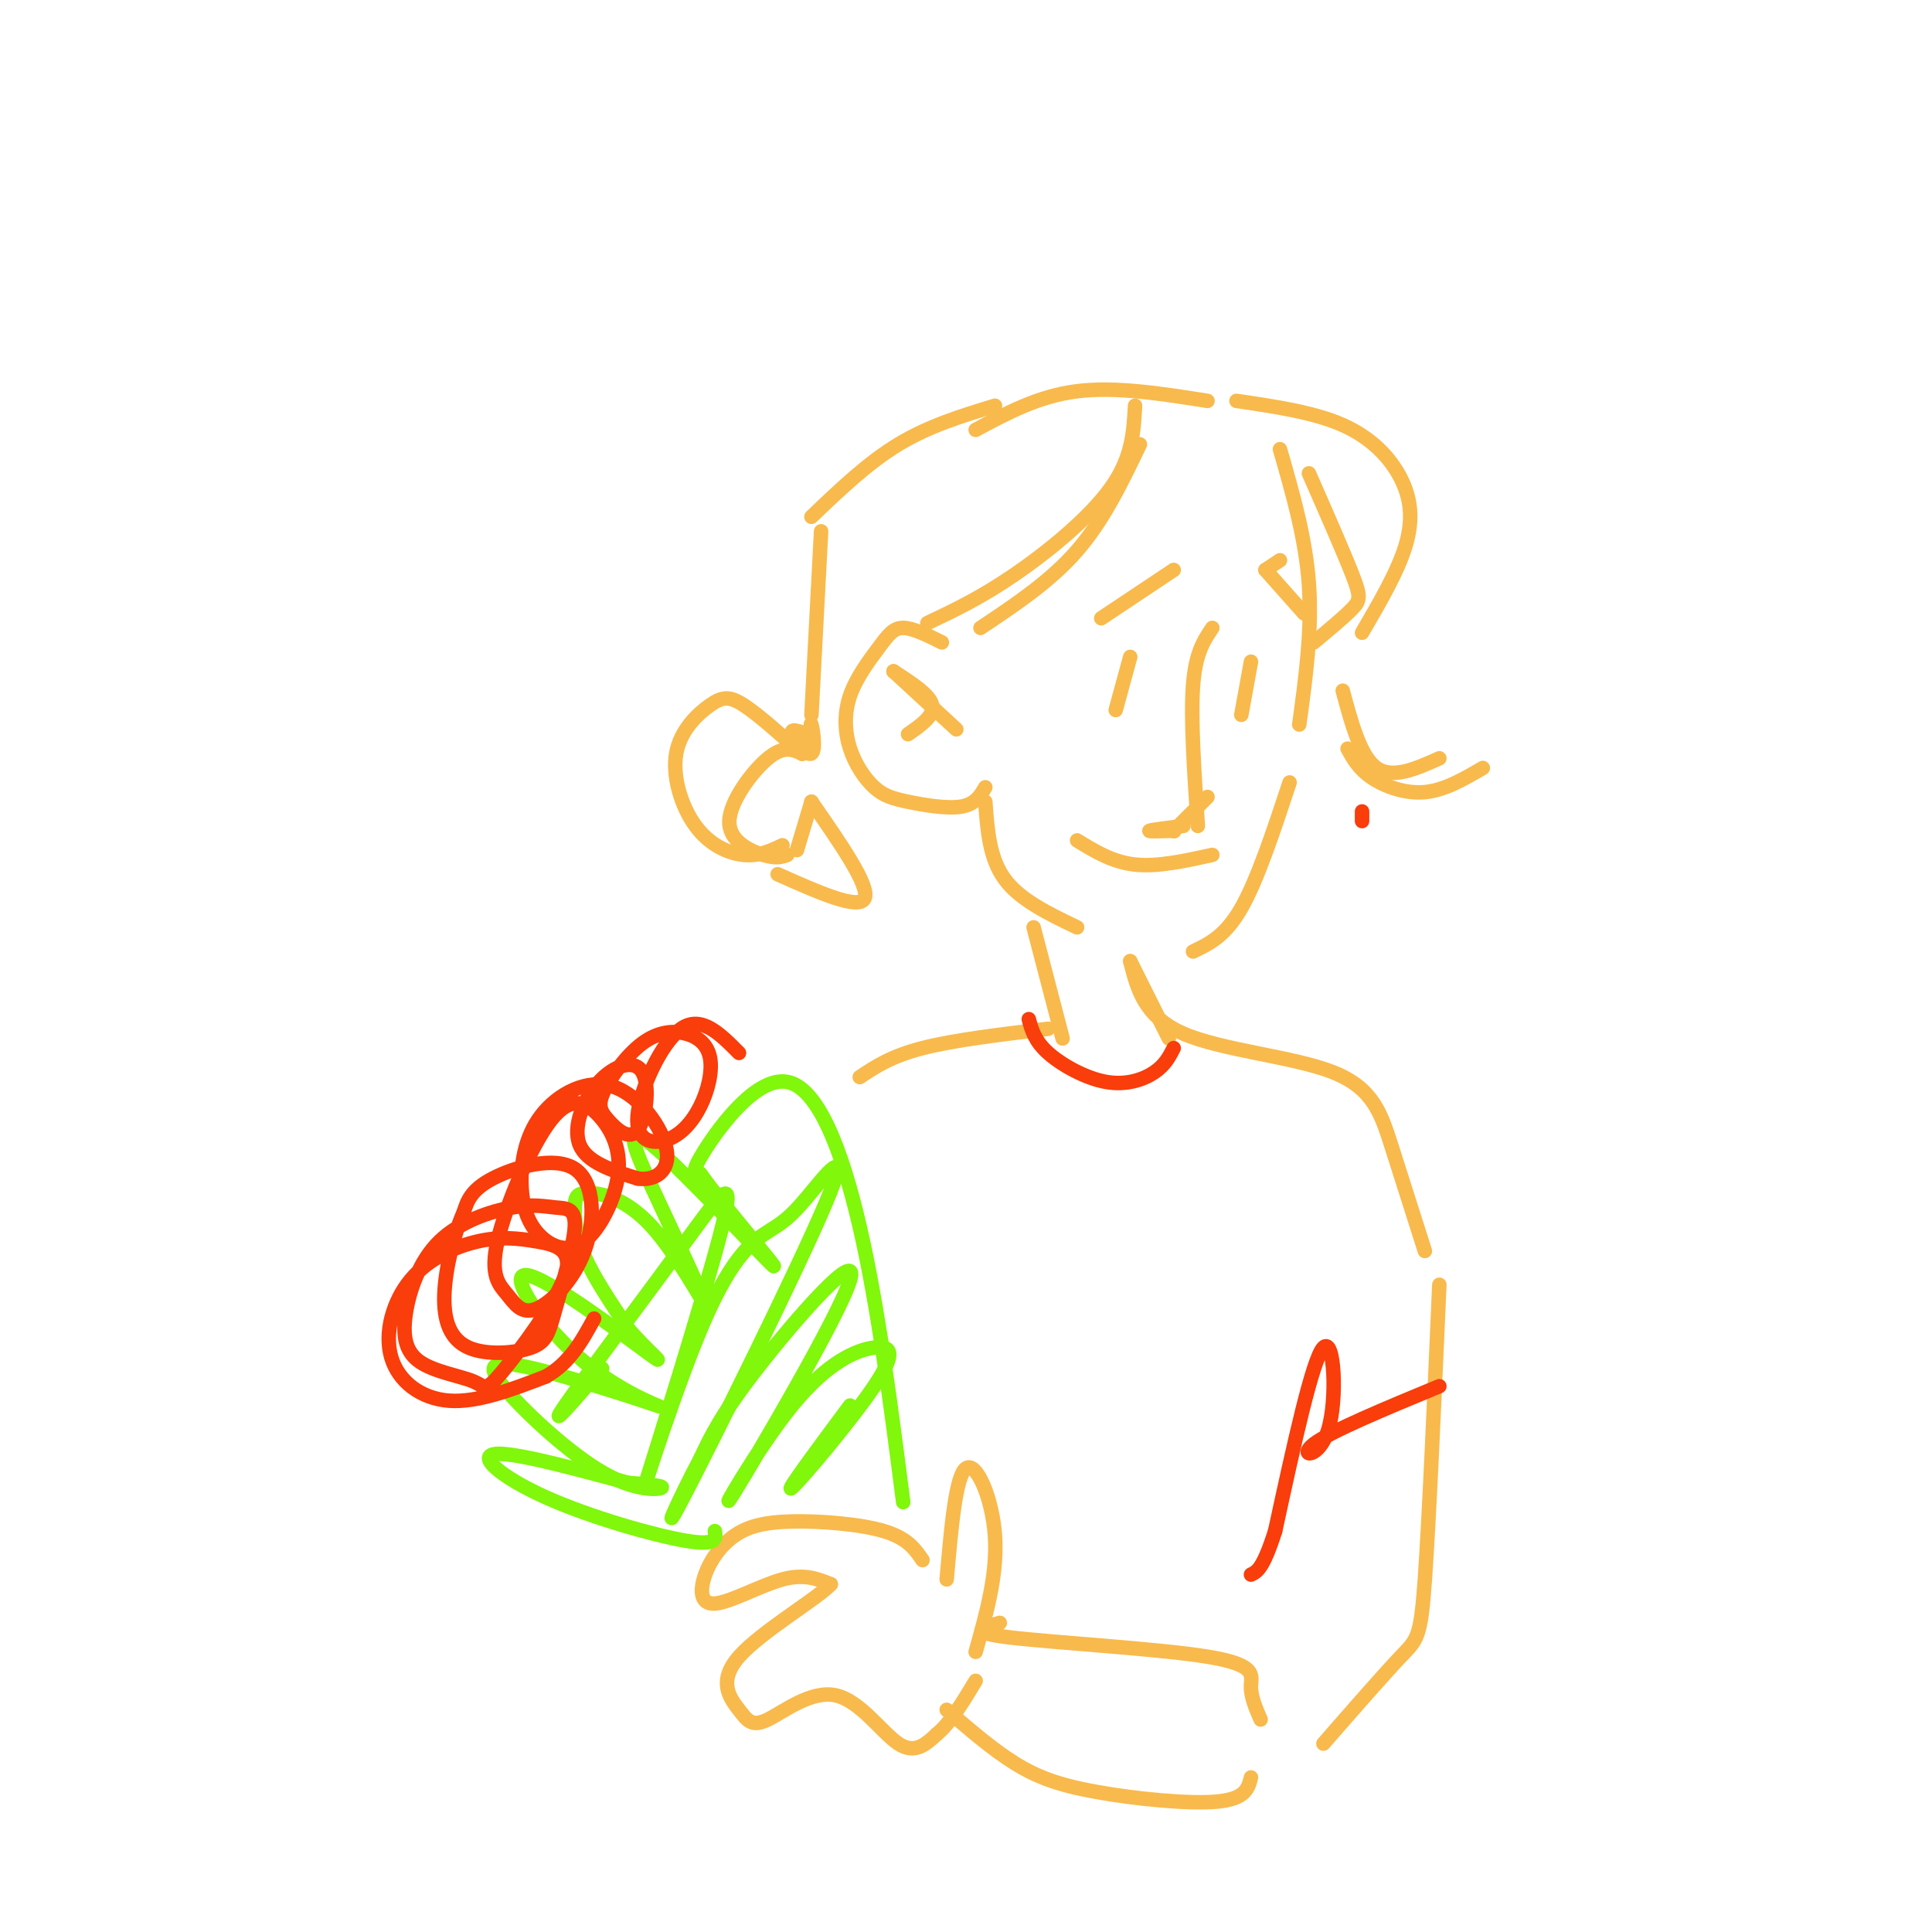 <svg viewBox='0 0 400 400' version='1.1' xmlns='http://www.w3.org/2000/svg' xmlns:xlink='http://www.w3.org/1999/xlink'><g fill='none' stroke='#F8BA4D' stroke-width='3' stroke-linecap='round' stroke-linejoin='round'><path d='M202,89c6.500,-3.500 13.000,-7.000 21,-8c8.000,-1.000 17.500,0.500 27,2'/><path d='M265,93c2.667,9.250 5.333,18.500 6,28c0.667,9.500 -0.667,19.250 -2,29'/><path d='M267,162c-3.333,10.083 -6.667,20.167 -10,26c-3.333,5.833 -6.667,7.417 -10,9'/><path d='M195,133c-2.989,-1.491 -5.977,-2.982 -8,-3c-2.023,-0.018 -3.079,1.437 -5,4c-1.921,2.563 -4.706,6.235 -6,10c-1.294,3.765 -1.098,7.625 0,11c1.098,3.375 3.098,6.265 5,8c1.902,1.735 3.704,2.313 7,3c3.296,0.687 8.084,1.482 11,1c2.916,-0.482 3.958,-2.241 5,-4'/><path d='M185,139c0.000,0.000 13.000,12.000 13,12'/><path d='M185,139c0.000,0.000 0.100,0.100 0.1,0.1'/><path d='M185,139c3.750,2.417 7.500,4.833 8,7c0.500,2.167 -2.250,4.083 -5,6'/><path d='M234,136c0.000,0.000 -3.000,11.000 -3,11'/><path d='M259,137c0.000,0.000 -2.000,11.000 -2,11'/><path d='M243,172c0.000,0.000 7.000,-7.000 7,-7'/><path d='M243,172c0.000,0.000 0.100,0.100 0.1,0.1'/><path d='M243,172c-2.667,0.083 -5.333,0.167 -5,0c0.333,-0.167 3.667,-0.583 7,-1'/><path d='M251,130c-1.750,2.583 -3.500,5.167 -4,12c-0.500,6.833 0.250,17.917 1,29'/><path d='M228,128c0.000,0.000 15.000,-10.000 15,-10'/><path d='M262,118c0.000,0.000 3.000,-2.000 3,-2'/><path d='M262,118c0.000,0.000 8.000,9.000 8,9'/><path d='M223,174c3.667,2.250 7.333,4.500 12,5c4.667,0.500 10.333,-0.750 16,-2'/><path d='M204,166c0.417,5.833 0.833,11.667 4,16c3.167,4.333 9.083,7.167 15,10'/><path d='M203,130c7.250,-4.833 14.500,-9.667 20,-16c5.500,-6.333 9.250,-14.167 13,-22'/><path d='M235,84c-0.289,5.400 -0.578,10.800 -5,17c-4.422,6.200 -12.978,13.200 -20,18c-7.022,4.800 -12.511,7.400 -18,10'/><path d='M206,84c-6.833,2.083 -13.667,4.167 -20,8c-6.333,3.833 -12.167,9.417 -18,15'/><path d='M170,110c0.000,0.000 -2.000,38.000 -2,38'/><path d='M167,152c-1.720,-0.661 -3.440,-1.321 -3,0c0.440,1.321 3.042,4.625 4,4c0.958,-0.625 0.274,-5.179 0,-6c-0.274,-0.821 -0.137,2.089 0,5'/><path d='M256,83c8.024,1.179 16.048,2.357 22,5c5.952,2.643 9.833,6.750 12,11c2.167,4.250 2.619,8.643 1,14c-1.619,5.357 -5.310,11.679 -9,18'/><path d='M271,98c3.622,8.244 7.244,16.489 9,21c1.756,4.511 1.644,5.289 0,7c-1.644,1.711 -4.822,4.356 -8,7'/><path d='M278,143c1.833,6.833 3.667,13.667 7,16c3.333,2.333 8.167,0.167 13,-2'/><path d='M279,155c1.156,2.089 2.311,4.178 5,6c2.689,1.822 6.911,3.378 11,3c4.089,-0.378 8.044,-2.689 12,-5'/><path d='M166,156c-4.506,-4.031 -9.012,-8.062 -12,-10c-2.988,-1.938 -4.458,-1.782 -7,0c-2.542,1.782 -6.156,5.189 -7,10c-0.844,4.811 1.080,11.026 4,15c2.920,3.974 6.834,5.707 10,6c3.166,0.293 5.583,-0.853 8,-2'/><path d='M166,156c0.000,0.000 0.100,0.100 0.1,0.1'/><path d='M166,156c-1.875,-0.839 -3.750,-1.679 -7,1c-3.250,2.679 -7.875,8.875 -8,13c-0.125,4.125 4.250,6.179 7,7c2.750,0.821 3.875,0.411 5,0'/><path d='M168,166c0.000,0.000 -3.000,10.000 -3,10'/><path d='M168,166c0.000,0.000 0.100,0.100 0.1,0.1'/><path d='M168,166c6.083,8.750 12.167,17.500 11,20c-1.167,2.500 -9.583,-1.250 -18,-5'/><path d='M214,192c0.000,0.000 6.000,23.000 6,23'/><path d='M234,199c0.000,0.000 8.000,16.000 8,16'/><path d='M234,199c1.458,5.750 2.917,11.500 11,15c8.083,3.500 22.792,4.750 31,8c8.208,3.250 9.917,8.500 12,15c2.083,6.500 4.542,14.250 7,22'/><path d='M217,213c-9.750,1.167 -19.500,2.333 -26,4c-6.500,1.667 -9.750,3.833 -13,6'/><path d='M298,266c-1.067,24.378 -2.133,48.756 -3,61c-0.867,12.244 -1.533,12.356 -5,16c-3.467,3.644 -9.733,10.822 -16,18'/><path d='M202,342c2.267,-8.067 4.533,-16.133 4,-24c-0.533,-7.867 -3.867,-15.533 -6,-14c-2.133,1.533 -3.067,12.267 -4,23'/><path d='M191,323c-1.547,-2.267 -3.095,-4.535 -8,-6c-4.905,-1.465 -13.169,-2.128 -19,-2c-5.831,0.128 -9.231,1.048 -12,3c-2.769,1.952 -4.907,4.936 -6,8c-1.093,3.064 -1.140,6.210 2,6c3.140,-0.210 9.469,-3.774 14,-5c4.531,-1.226 7.266,-0.113 10,1'/><path d='M172,328c-2.707,2.951 -14.474,9.828 -19,15c-4.526,5.172 -1.812,8.640 0,11c1.812,2.360 2.723,3.612 6,2c3.277,-1.612 8.921,-6.088 14,-5c5.079,1.088 9.594,7.739 13,10c3.406,2.261 5.703,0.130 8,-2'/><path d='M194,359c2.667,-2.167 5.333,-6.583 8,-11'/><path d='M207,336c-3.536,0.952 -7.071,1.905 2,3c9.071,1.095 30.750,2.333 41,4c10.250,1.667 9.071,3.762 9,6c-0.071,2.238 0.964,4.619 2,7'/><path d='M196,354c4.696,4.060 9.393,8.119 14,11c4.607,2.881 9.125,4.583 17,6c7.875,1.417 19.107,2.548 25,2c5.893,-0.548 6.446,-2.774 7,-5'/></g>
<g fill='none' stroke='#80F70B' stroke-width='3' stroke-linecap='round' stroke-linejoin='round'><path d='M187,311c-2.607,-20.310 -5.214,-40.619 -9,-57c-3.786,-16.381 -8.750,-28.833 -15,-30c-6.250,-1.167 -13.786,8.952 -17,14c-3.214,5.048 -2.107,5.024 -1,5'/><path d='M145,243c4.724,6.661 17.033,20.813 15,19c-2.033,-1.813 -18.408,-19.591 -25,-25c-6.592,-5.409 -3.402,1.550 1,11c4.402,9.450 10.018,21.392 10,22c-0.018,0.608 -5.668,-10.116 -11,-16c-5.332,-5.884 -10.347,-6.928 -13,-7c-2.653,-0.072 -2.945,0.827 -3,3c-0.055,2.173 0.127,5.621 2,10c1.873,4.379 5.436,9.690 9,15'/><path d='M130,275c3.916,4.668 9.207,8.838 4,5c-5.207,-3.838 -20.914,-15.684 -25,-16c-4.086,-0.316 3.447,10.897 12,18c8.553,7.103 18.127,10.096 15,9c-3.127,-1.096 -18.954,-6.283 -27,-8c-8.046,-1.717 -8.311,0.035 -4,5c4.311,4.965 13.199,13.145 20,17c6.801,3.855 11.515,3.387 12,3c0.485,-0.387 -3.257,-0.694 -7,-1'/><path d='M130,307c-7.360,-1.909 -22.262,-6.182 -27,-6c-4.738,0.182 0.686,4.818 10,9c9.314,4.182 22.518,7.909 29,9c6.482,1.091 6.241,-0.455 6,-2'/><path d='M176,291c-6.901,9.290 -13.803,18.580 -12,17c1.803,-1.580 12.310,-14.030 17,-21c4.690,-6.970 3.562,-8.461 0,-8c-3.562,0.461 -9.557,2.872 -17,12c-7.443,9.128 -16.335,24.972 -12,18c4.335,-6.972 21.898,-36.762 24,-44c2.102,-7.238 -11.257,8.075 -19,18c-7.743,9.925 -9.872,14.463 -12,19'/><path d='M145,302c-4.336,8.126 -9.177,18.941 -3,7c6.177,-11.941 23.371,-46.639 29,-60c5.629,-13.361 -0.308,-5.384 -4,-1c-3.692,4.384 -5.138,5.175 -8,7c-2.862,1.825 -7.141,4.682 -13,18c-5.859,13.318 -13.299,37.096 -12,33c1.299,-4.096 11.338,-36.067 15,-50c3.662,-13.933 0.947,-9.828 -7,1c-7.947,10.828 -21.128,28.379 -25,34c-3.872,5.621 1.564,-0.690 7,-7'/><path d='M124,284c1.167,-1.167 0.583,-0.583 0,0'/></g>
<g fill='none' stroke='#F93D0B' stroke-width='3' stroke-linecap='round' stroke-linejoin='round'><path d='M282,168c0.000,0.000 0.000,2.000 0,2'/><path d='M153,218c-3.921,-3.962 -7.842,-7.924 -12,-5c-4.158,2.924 -8.552,12.734 -9,18c-0.448,5.266 3.049,5.988 6,5c2.951,-0.988 5.357,-3.685 7,-7c1.643,-3.315 2.523,-7.246 2,-10c-0.523,-2.754 -2.450,-4.330 -5,-5c-2.550,-0.670 -5.723,-0.434 -9,2c-3.277,2.434 -6.657,7.066 -8,10c-1.343,2.934 -0.649,4.170 1,6c1.649,1.830 4.254,4.253 6,2c1.746,-2.253 2.633,-9.181 1,-12c-1.633,-2.819 -5.786,-1.528 -9,2c-3.214,3.528 -5.490,9.294 -4,13c1.490,3.706 6.745,5.353 12,7'/><path d='M132,244c3.659,0.556 6.806,-1.556 6,-6c-0.806,-4.444 -5.567,-11.222 -11,-13c-5.433,-1.778 -11.540,1.443 -15,6c-3.460,4.557 -4.274,10.450 -4,15c0.274,4.550 1.634,7.758 4,10c2.366,2.242 5.737,3.519 9,1c3.263,-2.519 6.417,-8.833 7,-14c0.583,-5.167 -1.404,-9.187 -4,-12c-2.596,-2.813 -5.802,-4.417 -10,1c-4.198,5.417 -9.387,17.857 -11,25c-1.613,7.143 0.350,8.989 2,11c1.650,2.011 2.986,4.188 6,3c3.014,-1.188 7.705,-5.741 10,-12c2.295,-6.259 2.195,-14.224 -2,-17c-4.195,-2.776 -12.484,-0.365 -17,2c-4.516,2.365 -5.258,4.682 -6,7'/><path d='M96,251c-1.943,4.282 -3.799,11.487 -4,17c-0.201,5.513 1.253,9.335 5,11c3.747,1.665 9.786,1.175 13,0c3.214,-1.175 3.604,-3.033 5,-8c1.396,-4.967 3.798,-13.042 4,-17c0.202,-3.958 -1.798,-3.798 -4,-4c-2.202,-0.202 -4.607,-0.768 -9,0c-4.393,0.768 -10.773,2.868 -15,7c-4.227,4.132 -6.299,10.296 -7,15c-0.701,4.704 -0.031,7.948 3,10c3.031,2.052 8.423,2.913 11,4c2.577,1.087 2.340,2.399 6,-2c3.660,-4.399 11.218,-14.509 13,-20c1.782,-5.491 -2.211,-6.363 -6,-7c-3.789,-0.637 -7.374,-1.038 -12,0c-4.626,1.038 -10.291,3.515 -14,8c-3.709,4.485 -5.460,10.977 -4,16c1.460,5.023 6.131,8.578 12,9c5.869,0.422 12.934,-2.289 20,-5'/><path d='M113,285c5.000,-2.833 7.500,-7.417 10,-12'/><path d='M213,211c0.607,2.250 1.214,4.500 4,7c2.786,2.500 7.750,5.250 12,6c4.250,0.750 7.786,-0.500 10,-2c2.214,-1.500 3.107,-3.250 4,-5'/><path d='M298,287c-11.298,4.679 -22.595,9.357 -26,12c-3.405,2.643 1.083,3.250 3,-3c1.917,-6.250 1.262,-19.357 -1,-17c-2.262,2.357 -6.131,20.179 -10,38'/><path d='M264,317c-2.500,7.833 -3.750,8.417 -5,9'/></g>
</svg>